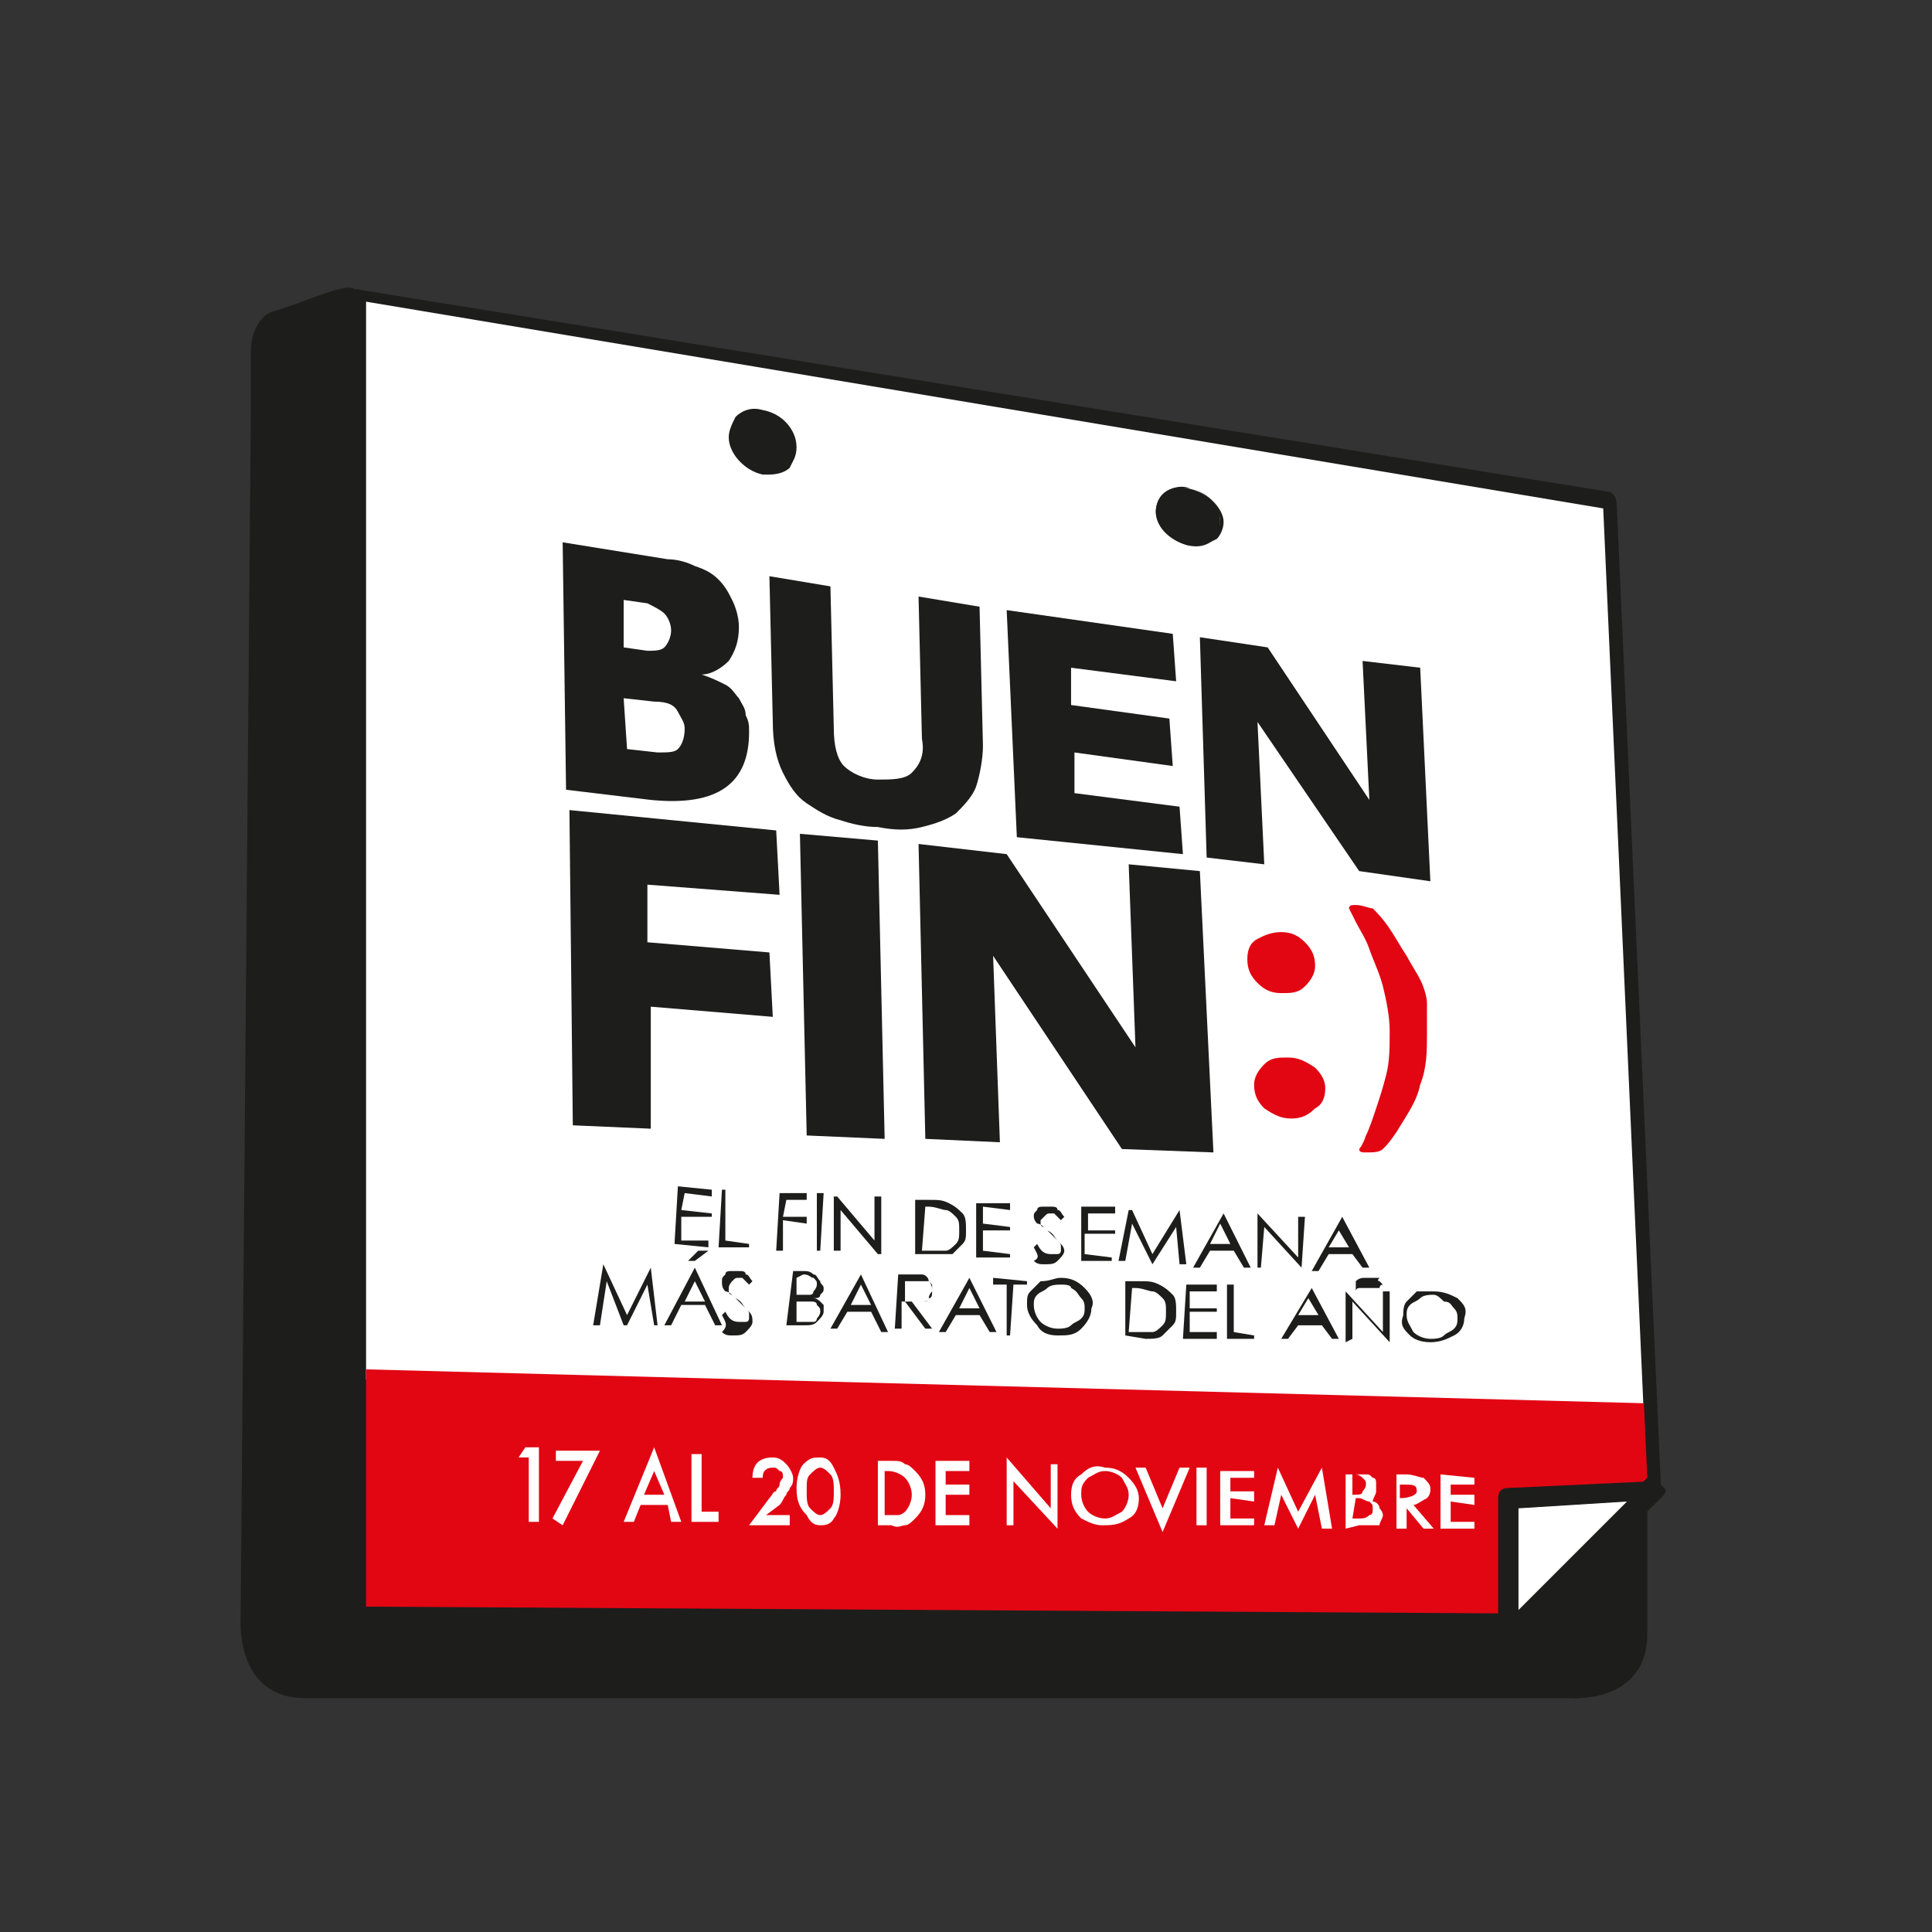 <?xml version="1.0" encoding="utf-8"?>
<!-- Generator: Adobe Illustrator 28.0.0, SVG Export Plug-In . SVG Version: 6.00 Build 0)  -->
<svg version="1.1" id="Capa_1" xmlns="http://www.w3.org/2000/svg" xmlns:xlink="http://www.w3.org/1999/xlink" x="0px" y="0px"
	 viewBox="0 0 57 57" style="enable-background:new 0 0 57 57;" xml:space="preserve">
<rect x="0" y="0" width="57" height="57" fill="#333333" stroke="none"/>
<style type="text/css">
	.st0{fill:#1D1D1B;}
	.st1{fill:#FFFFFF;}
	.st2{fill:#E20613;}
</style>
<g>
	<path class="st0" d="M10.4,8.5l38.2,35.4c0,0,0,2.2,0,4.3c0,2.1-2.3,1.9-2.3,1.9H9c-2.1,0-1.9-2.4-1.9-2.4l0.3-35.5v-1.9
		c0,0,0-0.8,0.6-1.1C8.8,9,10,8.4,10.4,8.5"/>
	<path class="st0" d="M43.8,48.1L43.8,48.1l-32.4-0.4c-0.2,0-0.4-0.2-0.4-0.4L9.9,8.9c0-0.1,0-0.2,0.1-0.3c0.1-0.1,0.2-0.1,0.3-0.1
		l37.1,6c0.2,0,0.3,0.2,0.3,0.4l1.3,28.9c0,0.1,0,0.2-0.1,0.3L44,48C43.9,48.1,43.9,48.1,43.8,48.1 M11.8,46.9l31.8,0.4l4.7-3.7
		l-1.3-28.3L10.7,9.4L11.8,46.9z"/>
	<polygon class="st1" points="10.8,8.9 10.8,40.7 48.5,41.8 47.3,15 	"/>
	<polygon class="st2" points="10.8,40.4 10.8,47.4 44.3,47.6 48.6,43.6 48.5,41.4 	"/>
	<polygon class="st1" points="48.8,43.9 44.5,44.2 44.5,48.2 	"/>
	<path class="st0" d="M44.5,48.5c0,0-0.1,0-0.1,0c-0.1,0-0.2-0.2-0.2-0.3v-4c0-0.2,0.1-0.3,0.3-0.3l4.3-0.2c0.1,0,0.2,0.1,0.3,0.2
		c0.1,0.1,0,0.2-0.1,0.3l-4.3,4.2C44.6,48.4,44.5,48.5,44.5,48.5 M44.8,44.5v3l3.2-3.2L44.8,44.5z"/>
	<path class="st0" d="M19.7,16.5c0.3,0,0.6,0.1,0.8,0.2c0.3,0.1,0.5,0.2,0.7,0.4c0.2,0.2,0.3,0.4,0.4,0.6c0.1,0.2,0.2,0.5,0.2,0.8
		c0,0.4-0.1,0.7-0.3,1c-0.2,0.2-0.5,0.4-0.8,0.4l0,0c0.3,0.1,0.5,0.2,0.7,0.3c0.2,0.1,0.3,0.3,0.4,0.4c0.1,0.2,0.2,0.3,0.2,0.5
		c0.1,0.2,0.1,0.3,0.1,0.5c0,1.5-0.9,2.2-2.9,2l-2.5-0.3l-0.1-7.3L19.7,16.5z M18.4,17.7l0,1.4l0.7,0.1c0.2,0,0.4,0,0.5-0.1
		c0.1-0.1,0.2-0.3,0.2-0.5c0-0.2-0.1-0.4-0.2-0.5c-0.1-0.1-0.3-0.2-0.5-0.3L18.4,17.7z M18.5,22.1l0.9,0.1c0.3,0,0.5,0,0.6-0.1
		c0.1-0.1,0.2-0.3,0.2-0.6c0-0.2-0.1-0.3-0.2-0.5c-0.1-0.2-0.3-0.3-0.7-0.3l-0.9-0.1L18.5,22.1z"/>
	<path class="st0" d="M28.8,23.2c-0.1,0.3-0.4,0.6-0.6,0.8c-0.3,0.2-0.6,0.3-1,0.4c-0.4,0.1-0.8,0.1-1.3,0c-0.4,0-0.8-0.1-1.1-0.2
		c-0.4-0.1-0.7-0.3-1-0.5c-0.3-0.2-0.5-0.5-0.7-0.9c-0.2-0.4-0.3-0.9-0.3-1.5l-0.1-4.3l1.8,0.3l0.1,4.2c0,0.5,0.1,0.9,0.3,1.1
		c0.2,0.2,0.6,0.4,1,0.4c0.4,0,0.8,0,1-0.2c0.2-0.2,0.4-0.5,0.3-1l-0.1-4.2l1.8,0.3l0.1,4.1C29,22.4,28.9,22.9,28.8,23.2"/>
	<polygon class="st0" points="29.7,18 34.6,18.7 34.7,20.1 31.6,19.7 31.6,20.8 34.5,21.2 34.6,22.6 31.7,22.2 31.7,23.4 34.8,23.8 
		34.9,25.2 30,24.7 	"/>
	<polygon class="st0" points="37.4,19.1 40.4,23.6 40.2,19.5 41.9,19.7 42.2,26 40.1,25.7 37.1,21.3 37.3,25.5 35.6,25.3 35.4,18.8 
			"/>
	<polygon class="st0" points="16.8,23.9 22.9,24.5 23,26.4 19.1,26.1 19.1,27.8 22.7,28.1 22.8,30 19.2,29.7 19.2,33.3 16.9,33.2 	
		"/>
	<polygon class="st0" points="23.6,24.6 25.9,24.8 26.1,33.6 23.8,33.5 	"/>
	<polygon class="st0" points="29.7,25.2 33.5,30.9 33.3,25.5 35.4,25.7 35.8,34 33.1,33.9 29.3,28.2 29.5,33.7 27.3,33.6 27.1,24.9 
			"/>
	<path class="st2" d="M36.8,28.3c0-0.3,0.1-0.5,0.3-0.6c0.2-0.1,0.4-0.2,0.7-0.2c0.3,0,0.5,0.1,0.7,0.3c0.2,0.2,0.3,0.4,0.3,0.7
		c0,0.2-0.1,0.4-0.3,0.6c-0.2,0.2-0.4,0.2-0.7,0.2c-0.3,0-0.5-0.1-0.7-0.3C36.9,28.8,36.8,28.6,36.8,28.3 M38.1,33
		c-0.3,0-0.5-0.1-0.8-0.3C37.1,32.5,37,32.3,37,32c0-0.2,0.1-0.4,0.3-0.6c0.2-0.2,0.4-0.2,0.7-0.2c0.3,0,0.5,0.1,0.8,0.3
		c0.2,0.2,0.3,0.4,0.3,0.6c0,0.3-0.1,0.5-0.3,0.6C38.6,32.9,38.4,33,38.1,33"/>
	<path class="st2" d="M42.1,30.5c0,0.5,0,1-0.2,1.5c-0.1,0.5-0.4,0.9-0.7,1.4c-0.2,0.3-0.3,0.4-0.4,0.5c-0.1,0.1-0.3,0.1-0.5,0.1
		c-0.1,0-0.2,0-0.2-0.1c0,0,0.1-0.1,0.2-0.4c0.1-0.2,0.2-0.5,0.3-0.8c0.1-0.3,0.2-0.6,0.3-1c0.1-0.4,0.1-0.8,0.1-1.3
		c0-0.4-0.1-0.9-0.2-1.3c-0.1-0.4-0.3-0.8-0.4-1.1c-0.1-0.3-0.3-0.6-0.4-0.8c-0.1-0.2-0.2-0.4-0.2-0.4c0-0.1,0.1-0.1,0.2-0.1
		c0.2,0,0.4,0.1,0.5,0.1c0.1,0.1,0.3,0.3,0.5,0.6c0.2,0.3,0.3,0.5,0.5,0.8c0.1,0.2,0.3,0.5,0.4,0.7c0.1,0.2,0.2,0.5,0.2,0.7
		C42.1,30,42.1,30.2,42.1,30.5"/>
	<path class="st0" d="M23.5,13.2c0,0.5-0.4,0.8-0.9,0.8c-0.5-0.1-0.9-0.6-1-1.1c0-0.5,0.4-0.8,0.9-0.8
		C23.1,12.2,23.5,12.7,23.5,13.2"/>
	<path class="st0" d="M22.7,14c-0.1,0-0.1,0-0.2,0c-0.5-0.1-1-0.6-1-1.1c0-0.2,0.1-0.4,0.2-0.6c0.2-0.2,0.5-0.3,0.8-0.2
		c0.5,0.1,1,0.6,1,1.1c0,0.2-0.1,0.4-0.2,0.6C23.2,13.9,23,14,22.7,14 M22.4,12.2c-0.2,0-0.4,0.1-0.5,0.2c-0.1,0.1-0.2,0.3-0.2,0.5
		c0,0.5,0.4,0.9,0.9,1c0.3,0,0.5,0,0.7-0.2c0.1-0.1,0.2-0.3,0.2-0.5c0-0.5-0.4-0.9-0.9-1C22.5,12.2,22.4,12.2,22.4,12.2"/>
	<path class="st0" d="M36,15.4c0,0.5-0.4,0.8-0.9,0.7c-0.5-0.1-1-0.5-1-1c0-0.5,0.4-0.8,0.9-0.7C35.6,14.5,36,14.9,36,15.4"/>
	<path class="st0" d="M35.3,16.1c-0.1,0-0.1,0-0.2,0c-0.5-0.1-1-0.6-1-1c0-0.2,0.1-0.4,0.2-0.5c0.2-0.2,0.5-0.3,0.8-0.2
		c0.5,0.1,1,0.6,1,1c0,0.2-0.1,0.4-0.2,0.5C35.7,16,35.5,16.1,35.3,16.1 M34.9,14.4c-0.2,0-0.4,0.1-0.5,0.2
		c-0.1,0.1-0.2,0.3-0.2,0.4c0,0.4,0.4,0.9,0.9,1c0.3,0,0.5,0,0.7-0.2c0.1-0.1,0.2-0.3,0.2-0.4c0-0.4-0.4-0.9-0.9-1
		C35,14.4,34.9,14.4,34.9,14.4"/>
	<polygon class="st0" points="20,35 21,35.1 21,35.3 20.2,35.2 20.1,35.7 21,35.8 21,35.9 20.1,35.9 20.1,36.6 20.9,36.6 20.9,36.8 
		19.9,36.7 	"/>
	<polygon class="st0" points="21.3,35.1 21.4,35.1 21.4,36.6 22.1,36.7 22.1,36.8 21.2,36.8 	"/>
	<polygon class="st0" points="23,35.2 23.8,35.2 23.8,35.4 23.2,35.4 23.1,35.9 23.8,35.9 23.8,36.1 23.1,36 23.1,36.9 22.9,36.9 	
		"/>
	<polygon class="st0" points="24.1,35.2 24.3,35.2 24.2,36.9 24.1,36.9 	"/>
	<polygon class="st0" points="24.6,36.9 24.6,35.3 24.7,35.3 25.8,36.6 25.8,35.3 26,35.3 26,37 25.9,37 24.8,35.7 24.8,36.9 	"/>
	<path class="st0" d="M27,37l0-1.6l0.4,0c0.3,0,0.4,0,0.6,0.1c0.2,0.1,0.3,0.2,0.4,0.3c0.1,0.1,0.1,0.3,0.1,0.5c0,0.2,0,0.3-0.1,0.4
		c-0.1,0.1-0.2,0.2-0.3,0.3C27.9,37,27.8,37,27.6,37L27,37z M27.2,36.9l0.2,0c0.2,0,0.4,0,0.5,0c0.1,0,0.2-0.1,0.3-0.2
		c0.1-0.1,0.1-0.2,0.1-0.4c0-0.2,0-0.3-0.1-0.4c-0.1-0.1-0.2-0.2-0.3-0.2c-0.1,0-0.3-0.1-0.5-0.1l-0.1,0L27.2,36.9z"/>
	<polygon class="st0" points="28.8,35.5 29.8,35.5 29.8,35.7 29,35.6 29,36.1 29.8,36.2 29.8,36.3 29,36.3 29,36.9 29.8,37 
		29.8,37.1 28.8,37.1 	"/>
	<path class="st0" d="M30.5,36.8l0.1-0.1c0.1,0.2,0.2,0.3,0.4,0.3c0.1,0,0.1,0,0.2,0c0.1,0,0.1-0.1,0.1-0.1c0,0,0-0.1,0-0.1
		c0-0.1,0-0.1-0.1-0.2c-0.1-0.1-0.1-0.2-0.3-0.3c-0.1-0.1-0.2-0.2-0.3-0.2c-0.1-0.1-0.1-0.2-0.1-0.2c0-0.1,0-0.1,0.1-0.2
		c0-0.1,0.1-0.1,0.2-0.1c0.1,0,0.1,0,0.2,0c0.1,0,0.2,0,0.2,0.1c0.1,0,0.1,0.1,0.2,0.2l-0.1,0.1c-0.1-0.1-0.1-0.1-0.2-0.2
		c0,0-0.1,0-0.1,0c-0.1,0-0.1,0-0.2,0.1c0,0-0.1,0.1-0.1,0.1c0,0,0,0.1,0,0.1c0,0,0,0.1,0.1,0.1c0,0,0.1,0.1,0.2,0.2
		c0.1,0.1,0.2,0.2,0.3,0.3c0.1,0.1,0.1,0.2,0.1,0.2c0,0.1-0.1,0.2-0.2,0.3c-0.1,0.1-0.2,0.1-0.4,0.1c-0.1,0-0.2,0-0.3-0.1
		C30.7,37.1,30.6,37,30.5,36.8"/>
	<polygon class="st0" points="31.9,35.6 32.9,35.6 32.9,35.8 32.1,35.8 32.1,36.3 32.9,36.3 32.9,36.4 32,36.4 32,37 32.8,37.1 
		32.8,37.2 31.9,37.2 	"/>
	<polygon class="st0" points="33,37.2 33.3,35.7 33.4,35.7 34,37 34.8,35.7 34.8,35.7 35,37.3 34.8,37.3 34.7,36.2 34,37.3 34,37.3 
		33.4,36.1 33.2,37.2 	"/>
	<path class="st0" d="M36.1,35.8l0.8,1.6l-0.2,0l-0.3-0.5l-0.7,0l-0.3,0.5l-0.2,0L36.1,35.8L36.1,35.8z M36,36.1l-0.3,0.6l0.6,0
		L36,36.1z"/>
	<polygon class="st0" points="37.1,37.4 37.1,35.8 37.1,35.8 38.3,37.1 38.3,35.9 38.5,35.9 38.4,37.4 38.4,37.4 37.3,36.2 
		37.2,37.4 	"/>
	<path class="st0" d="M39.6,35.9l0.8,1.5l-0.2,0L39.9,37l-0.7,0l-0.3,0.5l-0.2,0L39.6,35.9L39.6,35.9z M39.5,36.3l-0.3,0.5l0.6,0
		L39.5,36.3z"/>
	<polygon class="st0" points="17.5,39.1 17.8,37.3 17.8,37.3 18.5,38.8 19.2,37.4 19.2,37.4 19.4,39.1 19.3,39.1 19.1,37.9 
		18.5,39.1 18.4,39.1 17.9,37.8 17.7,39.1 	"/>
	<path class="st0" d="M20.5,37.4l0.8,1.7l-0.2,0l-0.3-0.6l-0.7,0l-0.3,0.6l-0.2,0L20.5,37.4L20.5,37.4z M20.5,37.8l-0.3,0.6l0.6,0
		L20.5,37.8z M20.6,36.9l0.3,0l-0.4,0.3l-0.2,0L20.6,36.9z"/>
	<path class="st0" d="M21.3,38.8l0.1-0.1c0.1,0.2,0.2,0.3,0.4,0.3c0.1,0,0.1,0,0.2,0c0.1,0,0.1-0.1,0.1-0.1c0,0,0-0.1,0-0.1
		c0-0.1,0-0.1-0.1-0.2c-0.1-0.1-0.1-0.2-0.3-0.3c-0.1-0.1-0.2-0.2-0.3-0.2c-0.1-0.1-0.1-0.2-0.1-0.3c0-0.1,0-0.1,0.1-0.2
		c0-0.1,0.1-0.1,0.2-0.1c0.1,0,0.1,0,0.2,0c0.1,0,0.2,0,0.2,0.1c0.1,0,0.1,0.1,0.2,0.2l-0.1,0.1c-0.1-0.1-0.1-0.1-0.2-0.2
		c0,0-0.1,0-0.1,0c-0.1,0-0.1,0-0.2,0.1c0,0-0.1,0.1-0.1,0.2c0,0,0,0.1,0,0.1c0,0,0,0.1,0.1,0.1c0,0,0.1,0.1,0.2,0.2
		c0.1,0.1,0.2,0.2,0.3,0.3c0.1,0.1,0.1,0.2,0.1,0.3c0,0.1-0.1,0.2-0.2,0.3c-0.1,0.1-0.2,0.1-0.4,0.1c-0.1,0-0.2,0-0.3-0.1
		C21.5,39.1,21.4,39,21.3,38.8"/>
	<path class="st0" d="M23.4,37.5l0.3,0c0.1,0,0.2,0,0.3,0.1c0.1,0,0.1,0.1,0.2,0.2c0,0.1,0.1,0.1,0.1,0.2c0,0.1,0,0.1-0.1,0.2
		c0,0.1-0.1,0.1-0.2,0.1c0.1,0,0.2,0.1,0.2,0.1c0,0,0.1,0.1,0.1,0.1c0,0.1,0,0.1,0,0.2c0,0.1-0.1,0.2-0.2,0.3
		c-0.1,0.1-0.2,0.1-0.4,0.1l-0.5,0L23.4,37.5z M23.5,38.4l0,0.6l0.2,0c0.1,0,0.2,0,0.3,0c0.1,0,0.1-0.1,0.1-0.1c0,0,0.1-0.1,0.1-0.2
		c0-0.1,0-0.1-0.1-0.2c0-0.1-0.1-0.1-0.2-0.1C23.9,38.4,23.8,38.4,23.5,38.4L23.5,38.4z M23.5,37.7l0,0.5l0.1,0c0.1,0,0.2,0,0.3,0
		c0.1,0,0.1-0.1,0.1-0.1c0,0,0.1-0.1,0.1-0.2c0-0.1,0-0.1-0.1-0.2c-0.1,0-0.1-0.1-0.3-0.1L23.5,37.7z"/>
	<path class="st0" d="M25.4,37.6l0.8,1.7l-0.2,0l-0.3-0.6l-0.7,0l-0.3,0.5l-0.2,0L25.4,37.6L25.4,37.6z M25.4,37.9l-0.3,0.6l0.6,0
		L25.4,37.9z"/>
	<path class="st0" d="M26.5,37.6l0.3,0c0.2,0,0.3,0,0.4,0c0.1,0,0.2,0.1,0.2,0.2c0.1,0.1,0.1,0.2,0.1,0.3c0,0.1,0,0.2-0.1,0.2
		c0,0.1-0.1,0.1-0.2,0.1c-0.1,0-0.2,0-0.3,0l0.6,0.8l-0.2,0l-0.6-0.8l-0.1,0l0,0.8l-0.2,0L26.5,37.6z M26.7,37.8l0,0.6l0.3,0
		c0.1,0,0.2,0,0.3,0c0.1,0,0.1-0.1,0.1-0.1c0,0,0-0.1,0.1-0.2c0-0.1,0-0.1,0-0.2c0,0-0.1-0.1-0.1-0.1c-0.1,0-0.1,0-0.3,0L26.7,37.8z
		"/>
	<path class="st0" d="M28.6,37.7l0.8,1.6l-0.2,0l-0.3-0.5l-0.7,0l-0.3,0.5l-0.2,0L28.6,37.7L28.6,37.7z M28.6,38l-0.3,0.6l0.6,0
		L28.6,38z"/>
	<polygon class="st0" points="29.3,37.9 29.3,37.7 30.3,37.8 30.3,37.9 29.9,37.9 29.8,39.4 29.7,39.4 29.7,37.9 	"/>
	<path class="st0" d="M31.3,37.7c0.3,0,0.5,0.1,0.7,0.3c0.2,0.2,0.3,0.4,0.2,0.6c0,0.2-0.1,0.4-0.3,0.6c-0.2,0.2-0.4,0.2-0.7,0.2
		c-0.3,0-0.5-0.1-0.6-0.3c-0.2-0.2-0.3-0.4-0.3-0.6c0-0.2,0-0.3,0.1-0.4c0.1-0.1,0.2-0.2,0.3-0.3C31,37.8,31.1,37.7,31.3,37.7
		 M31.3,37.9c-0.1,0-0.3,0-0.4,0.1c-0.1,0.1-0.2,0.1-0.3,0.2c-0.1,0.1-0.1,0.2-0.1,0.3c0,0.2,0.1,0.4,0.2,0.5
		c0.1,0.1,0.3,0.2,0.5,0.2c0.1,0,0.3,0,0.4-0.1c0.1-0.1,0.2-0.1,0.3-0.2c0.1-0.1,0.1-0.2,0.1-0.3c0-0.1,0-0.2-0.1-0.3
		c-0.1-0.1-0.1-0.2-0.3-0.3C31.6,37.9,31.4,37.9,31.3,37.9"/>
	<path class="st0" d="M33.2,39.4l0-1.6l0.4,0c0.3,0,0.4,0,0.6,0.1c0.2,0.1,0.3,0.2,0.4,0.3c0.1,0.1,0.1,0.3,0.1,0.5
		c0,0.2,0,0.3-0.1,0.4c-0.1,0.1-0.2,0.2-0.3,0.3c-0.1,0.1-0.3,0.1-0.5,0.1L33.2,39.4z M33.3,39.3l0.2,0c0.2,0,0.4,0,0.5,0
		c0.1,0,0.2-0.1,0.3-0.2c0.1-0.1,0.1-0.2,0.1-0.4c0-0.2,0-0.3-0.1-0.4c-0.1-0.1-0.2-0.2-0.3-0.2c-0.1,0-0.3-0.1-0.5-0.1l-0.1,0
		L33.3,39.3z"/>
	<polygon class="st0" points="35,37.9 35.9,37.9 35.9,38.1 35.1,38.1 35.1,38.6 35.9,38.6 35.9,38.7 35.1,38.7 35.1,39.3 35.9,39.3 
		35.9,39.5 34.9,39.5 	"/>
	<polygon class="st0" points="36.2,37.9 36.4,37.9 36.4,39.3 37,39.4 37,39.5 36.2,39.5 	"/>
	<path class="st0" d="M38.7,38l0.8,1.5l-0.2,0L39,39.1l-0.7,0L38,39.5l-0.2,0L38.7,38L38.7,38z M38.6,38.3l-0.3,0.5l0.6,0L38.6,38.3
		z"/>
	<path class="st0" d="M39.7,39.6l0-1.5l0,0l1.1,1.2l0-1.2l0.2,0l0,1.5l0,0l-1.1-1.2l0,1.1L39.7,39.6z M40.7,37.8l0.1,0.1
		c-0.1,0-0.1,0.1-0.1,0.1c0,0-0.1,0-0.1,0c-0.1,0-0.1,0-0.2,0c0,0-0.1,0-0.1,0c0,0,0,0-0.1,0c0,0-0.1,0-0.1,0c0,0-0.1,0-0.1,0.1
		L40,37.8c0.1-0.1,0.2-0.1,0.3-0.1c0,0,0.1,0,0.2,0c0.1,0,0.1,0,0.2,0C40.6,37.8,40.7,37.8,40.7,37.8"/>
	<path class="st0" d="M42.3,38.1c0.3,0,0.5,0.1,0.7,0.2c0.2,0.2,0.3,0.3,0.2,0.6c0,0.2-0.1,0.4-0.3,0.5c-0.2,0.1-0.4,0.2-0.7,0.2
		c-0.3,0-0.5-0.1-0.6-0.2c-0.2-0.2-0.3-0.3-0.2-0.6c0-0.1,0-0.3,0.1-0.4c0.1-0.1,0.2-0.2,0.3-0.3C42,38.1,42.1,38.1,42.3,38.1
		 M42.3,38.2c-0.1,0-0.3,0-0.4,0.1c-0.1,0.1-0.2,0.1-0.3,0.2c-0.1,0.1-0.1,0.2-0.1,0.3c0,0.2,0.1,0.3,0.2,0.5
		c0.1,0.1,0.3,0.2,0.5,0.2c0.1,0,0.3,0,0.4-0.1c0.1-0.1,0.2-0.1,0.3-0.2C43,39.1,43,39,43,38.9c0-0.1,0-0.2-0.1-0.3
		c-0.1-0.1-0.1-0.2-0.3-0.2C42.5,38.3,42.4,38.2,42.3,38.2"/>
	<polygon class="st1" points="15.6,43 15.3,43 15.5,42.7 15.9,42.7 15.9,44.9 15.6,44.9 	"/>
	<polygon class="st1" points="17.2,43.1 16.4,43.1 16.4,42.8 17.7,42.8 16.6,45 16.3,44.8 	"/>
	<path class="st1" d="M19.7,44.4l-0.8,0l-0.2,0.5l-0.3,0l0.9-2.2l0.8,2.2l-0.3,0L19.7,44.4z M19.6,44.1l-0.3-0.7L19,44.1L19.6,44.1z
		"/>
	<polygon class="st1" points="20.7,42.9 20.7,44.6 21.2,44.6 21.2,44.9 20.4,44.9 20.4,42.9 	"/>
	<path class="st1" d="M22.6,44.7l0.7,0l0,0.3l-1.2,0l0.6-0.8c0.1-0.1,0.1-0.2,0.2-0.2c0-0.1,0.1-0.1,0.1-0.2c0-0.1,0.1-0.2,0.1-0.2
		c0-0.1,0-0.2-0.1-0.2c-0.1-0.1-0.1-0.1-0.2-0.1c-0.2,0-0.3,0.1-0.3,0.3l-0.3,0c0-0.4,0.2-0.6,0.6-0.6c0.2,0,0.3,0.1,0.4,0.2
		c0.1,0.1,0.2,0.3,0.2,0.4c0,0.1,0,0.2-0.1,0.3c0,0.1-0.1,0.1-0.1,0.2c-0.1,0.1-0.1,0.2-0.2,0.3L22.6,44.7z"/>
	<path class="st1" d="M23.5,43.9c0-0.3,0.1-0.6,0.2-0.7C23.9,43,24,43,24.2,43c0.2,0,0.3,0.1,0.4,0.3c0.1,0.2,0.2,0.4,0.2,0.8
		c0,0.3-0.1,0.6-0.2,0.7c-0.1,0.2-0.3,0.2-0.4,0.2c-0.2,0-0.3-0.1-0.4-0.3C23.6,44.5,23.5,44.3,23.5,43.9 M23.8,44
		c0,0.2,0,0.4,0.1,0.5c0.1,0.1,0.2,0.2,0.3,0.2c0.1,0,0.2-0.1,0.3-0.2c0.1-0.1,0.1-0.3,0.1-0.5c0-0.2,0-0.4-0.1-0.5
		c-0.1-0.1-0.2-0.2-0.3-0.2c-0.1,0-0.2,0.1-0.3,0.2C23.8,43.6,23.8,43.7,23.8,44"/>
	<path class="st1" d="M25.9,45l0-1.9l0.4,0c0.2,0,0.3,0,0.4,0.1c0.1,0,0.2,0.1,0.3,0.2c0.2,0.2,0.3,0.4,0.3,0.7
		c0,0.3-0.1,0.5-0.3,0.7c-0.1,0.1-0.2,0.2-0.3,0.2c-0.1,0-0.2,0.1-0.4,0L25.9,45z M26.1,44.7l0.1,0c0.1,0,0.2,0,0.3,0
		c0.1,0,0.2-0.1,0.2-0.1c0.1-0.1,0.2-0.3,0.2-0.5c0-0.2-0.1-0.4-0.2-0.5c-0.1-0.1-0.3-0.2-0.5-0.2l-0.1,0L26.1,44.7z"/>
	<polygon class="st1" points="28.6,43.4 27.9,43.4 27.9,43.8 28.6,43.8 28.6,44.1 27.9,44.1 27.9,44.7 28.6,44.7 28.6,45 27.6,45 
		27.6,43.1 28.6,43.1 	"/>
	<polygon class="st1" points="29.7,45 29.7,43 31,44.5 31,43.2 31.2,43.2 31.2,45.1 29.9,43.7 29.9,45 	"/>
	<path class="st1" d="M31.6,44.1c0-0.3,0.1-0.5,0.3-0.6c0.2-0.2,0.4-0.3,0.7-0.2c0.3,0,0.5,0.1,0.7,0.3c0.2,0.2,0.3,0.4,0.3,0.6
		c0,0.3-0.1,0.5-0.3,0.6C33,45,32.8,45,32.5,45c-0.2,0-0.4-0.1-0.6-0.2C31.7,44.6,31.6,44.4,31.6,44.1 M31.9,44.1
		c0,0.2,0.1,0.4,0.2,0.5c0.1,0.1,0.3,0.2,0.5,0.2c0.2,0,0.3-0.1,0.5-0.2c0.1-0.1,0.2-0.3,0.2-0.5c0-0.2-0.1-0.3-0.2-0.5
		c-0.1-0.1-0.3-0.2-0.5-0.2c-0.2,0-0.3,0.1-0.5,0.2C31.9,43.8,31.9,43.9,31.9,44.1"/>
	<polygon class="st1" points="33.8,43.3 34.3,44.5 34.8,43.3 35.1,43.3 34.3,45.2 33.5,43.3 	"/>
	<polygon class="st1" points="35.6,43.3 35.6,45 35.3,45 35.3,43.3 	"/>
	<polygon class="st1" points="37,43.6 36.3,43.6 36.3,44 37,44 37,44.3 36.3,44.2 36.3,44.8 37,44.8 37,45 36,45 36,43.4 37,43.4 	
		"/>
	<polygon class="st1" points="37.3,45 37.7,43.3 38.3,44.6 39,43.3 39.3,45.1 39,45.1 38.8,44.1 38.3,45.1 37.8,44.1 37.6,45 	"/>
	<path class="st1" d="M39.7,45.1l0-1.6l0.3,0c0.1,0,0.2,0,0.3,0c0.1,0,0.1,0,0.2,0.1c0.1,0,0.1,0.1,0.1,0.2c0,0.1,0,0.1,0,0.2
		c0,0.1-0.1,0.2-0.1,0.3c0.1,0,0.2,0.1,0.2,0.2c0.1,0.1,0.1,0.2,0.1,0.2c0,0.1-0.1,0.2-0.1,0.3C40.5,45,40.5,45,40.4,45
		c-0.1,0-0.2,0-0.3,0L39.7,45.1z M39.9,44.8l0.2,0c0.1,0,0.2,0,0.3-0.1c0.1,0,0.1-0.1,0.1-0.2c0-0.1,0-0.1-0.1-0.2
		c-0.1,0-0.2-0.1-0.3-0.1l-0.1,0L39.9,44.8z M39.9,44.1L39.9,44.1c0.2,0,0.3,0,0.3-0.1c0,0,0.1-0.1,0.1-0.2c0-0.1,0-0.1-0.1-0.2
		c0,0-0.1-0.1-0.2-0.1l-0.1,0L39.9,44.1z"/>
	<path class="st1" d="M41.7,44.4l0.6,0.7l-0.3,0l-0.5-0.6l0,0l0,0.6l-0.3,0l0-1.6l0.3,0c0.2,0,0.4,0.1,0.5,0.1
		c0.1,0.1,0.2,0.2,0.2,0.3c0,0.1,0,0.2-0.1,0.3C41.9,44.3,41.8,44.4,41.7,44.4 M41.3,44.2L41.3,44.2c0.3,0,0.5-0.1,0.5-0.2
		c0-0.2-0.1-0.2-0.4-0.2l-0.1,0L41.3,44.2z"/>
	<polygon class="st1" points="43.5,43.8 42.8,43.8 42.8,44.1 43.5,44.1 43.5,44.4 42.8,44.3 42.8,44.9 43.5,44.9 43.5,45.1 
		42.5,45.1 42.5,43.5 43.5,43.6 	"/>
</g>
</svg>
